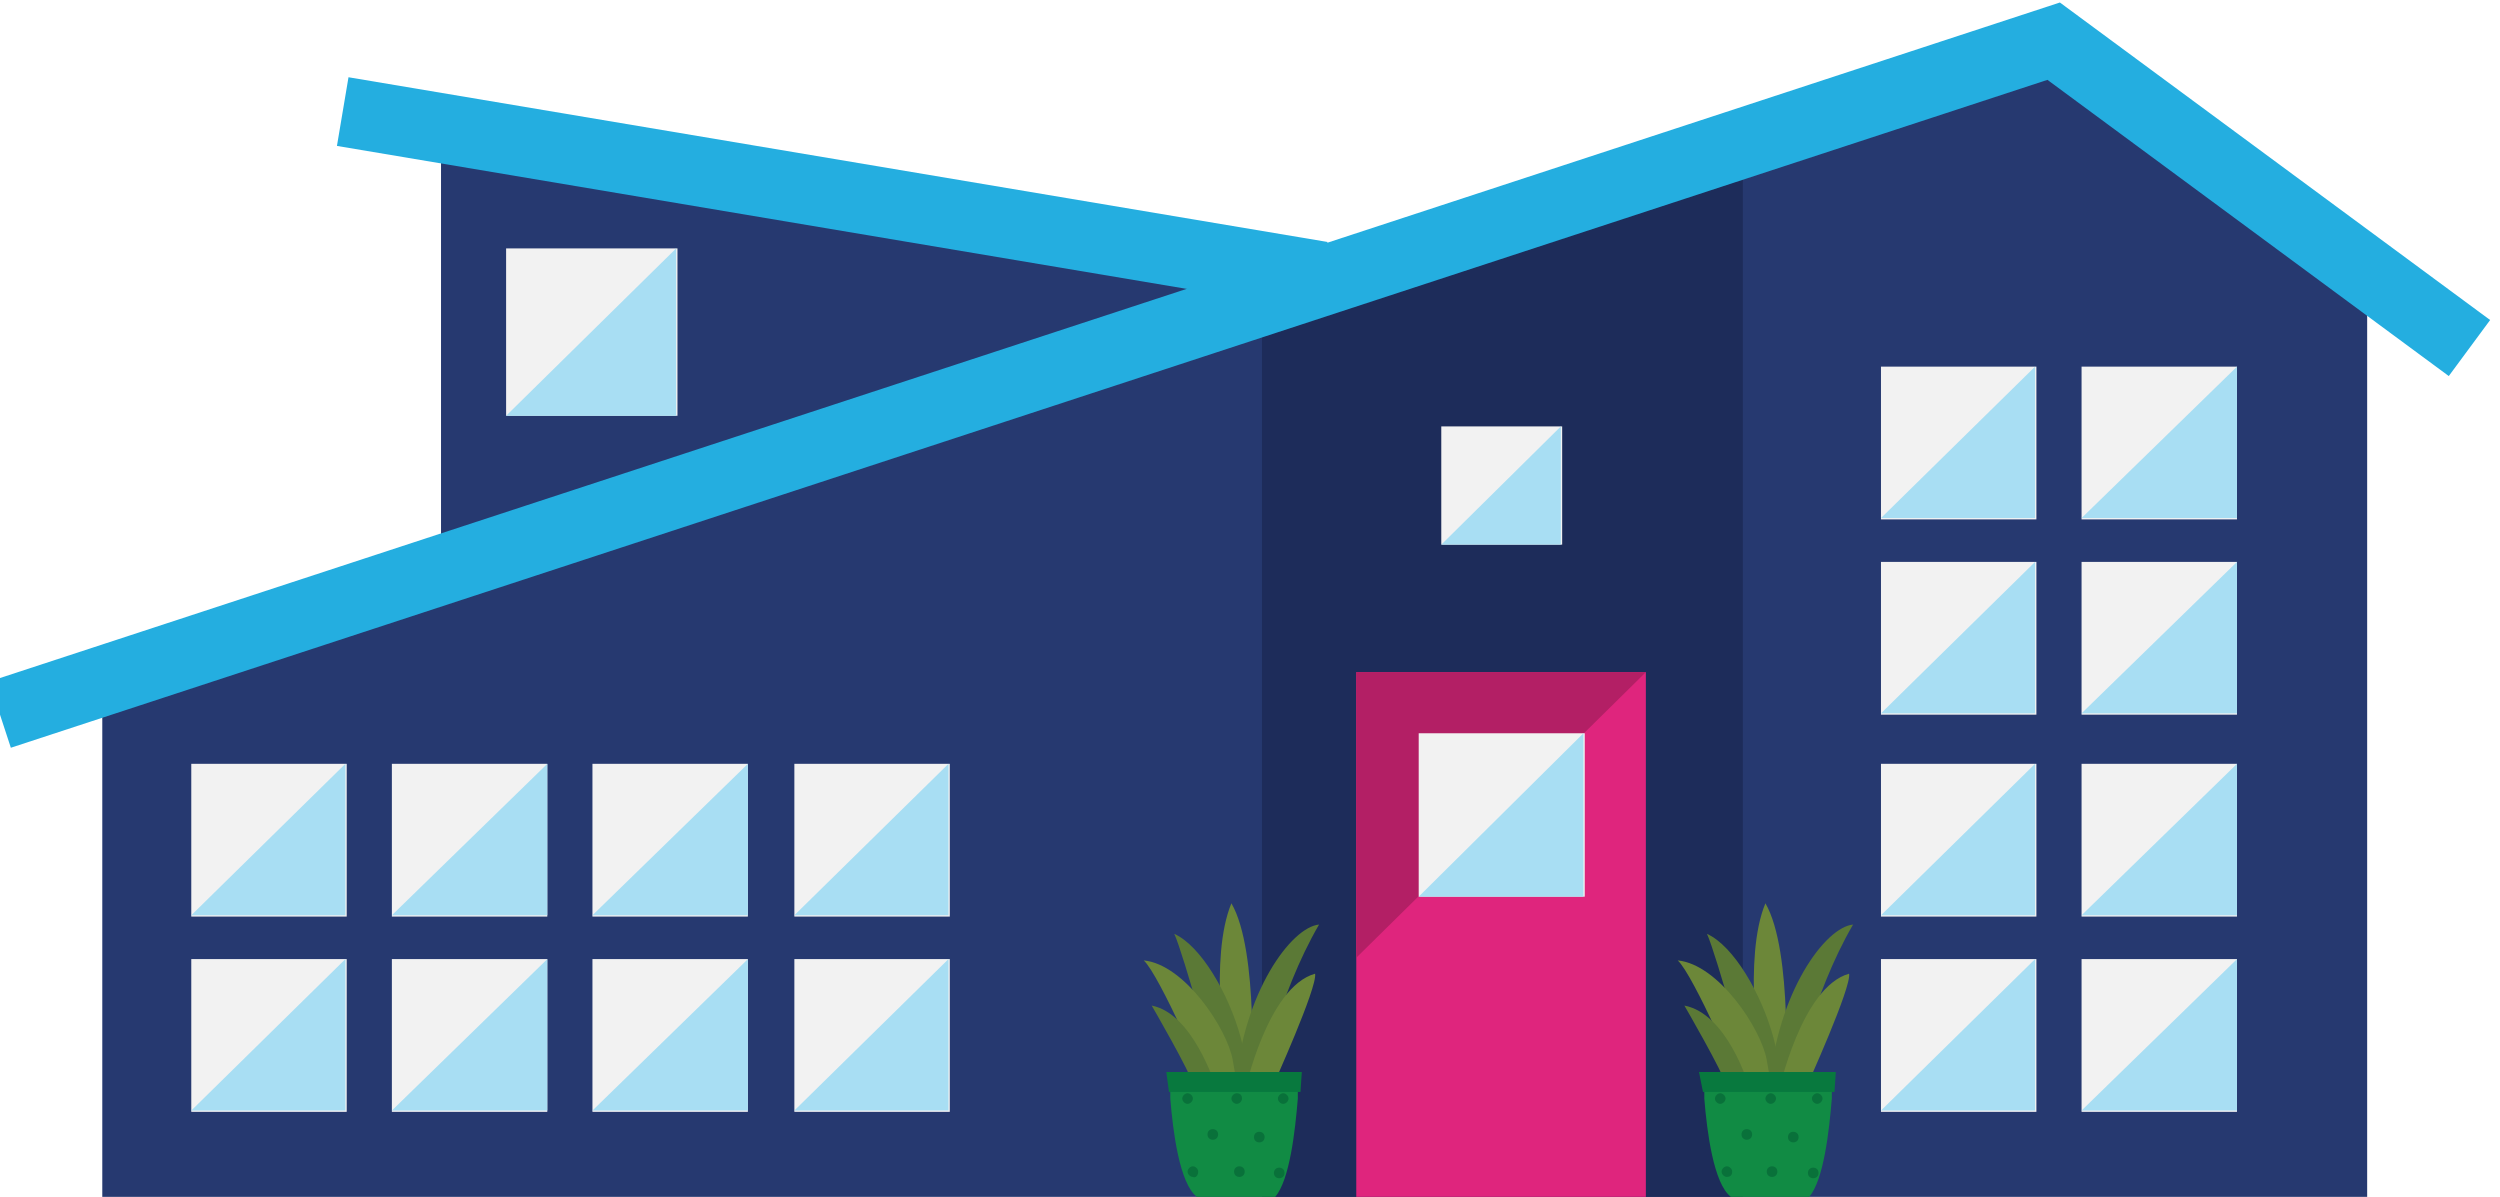 <?xml version="1.0" encoding="utf-8"?>
<!-- Generator: Adobe Illustrator 27.7.0, SVG Export Plug-In . SVG Version: 6.00 Build 0)  -->
<svg version="1.1" id="Layer_1" xmlns="http://www.w3.org/2000/svg" xmlns:xlink="http://www.w3.org/1999/xlink" x="0px" y="0px"
	 viewBox="0 0 188.2 90.1" style="enable-background:new 0 0 188.2 90.1;" xml:space="preserve">
<style type="text/css">
	.st0{fill:#263970;}
	.st1{fill:#1D2C5A;}
	.st2{fill:#F2F2F2;}
	.st3{fill:#A8DEF3;}
	.st4{fill:none;stroke:#24AEE0;stroke-width:5.242;stroke-miterlimit:10;}
	.st5{fill:#DF257D;}
	.st6{fill:#B31F65;}
	.st7{fill:#6C8739;}
	.st8{fill:#5B7936;}
	.st9{fill:#118B44;}
	.st10{fill:#09713A;enable-background:new    ;}
	.st11{fill:#08793E;enable-background:new    ;}
</style>
<g>
	<polygon class="st0" points="178.2,22.2 154.3,5 7.7,53.4 7.7,90.1 178.2,90.1 	"/>
	<polygon class="st1" points="131.2,9.8 95,21.4 95,90.1 131.2,90.1 	"/>
	<polygon class="st0" points="94.4,23.3 33.2,41 33.2,11.7 82.7,17.9 	"/>
	<g>
		<rect x="14.4" y="72.2" class="st2" width="11.7" height="11.5"/>
		<polygon class="st3" points="14.4,83.6 26,72.2 26,83.6 		"/>
	</g>
	<g>
		<rect x="59.8" y="72.2" class="st2" width="11.7" height="11.5"/>
		<polygon class="st3" points="59.8,83.6 71.4,72.2 71.4,83.6 		"/>
	</g>
	<g>
		<rect x="29.5" y="72.2" class="st2" width="11.7" height="11.5"/>
		<polygon class="st3" points="29.5,83.6 41.2,72.2 41.2,83.6 		"/>
	</g>
	<g>
		<rect x="44.6" y="72.2" class="st2" width="11.7" height="11.5"/>
		<polygon class="st3" points="44.6,83.6 56.3,72.2 56.3,83.6 		"/>
	</g>
	<g>
		<rect x="156.7" y="72.2" class="st2" width="11.7" height="11.5"/>
		<polygon class="st3" points="156.7,83.6 168.4,72.2 168.4,83.6 		"/>
	</g>
	<g>
		<rect x="141.6" y="72.2" class="st2" width="11.7" height="11.5"/>
		<polygon class="st3" points="141.6,83.6 153.2,72.2 153.2,83.6 		"/>
	</g>
	<g>
		<rect x="156.7" y="57.5" class="st2" width="11.7" height="11.5"/>
		<polygon class="st3" points="156.7,68.9 168.4,57.5 168.4,68.9 		"/>
	</g>
	<g>
		<rect x="141.6" y="57.5" class="st2" width="11.7" height="11.5"/>
		<polygon class="st3" points="141.6,68.9 153.2,57.5 153.2,68.9 		"/>
	</g>
	<g>
		<rect x="156.7" y="42.3" class="st2" width="11.7" height="11.5"/>
		<polygon class="st3" points="156.7,53.7 168.4,42.3 168.4,53.7 		"/>
	</g>
	<g>
		<rect x="141.6" y="42.3" class="st2" width="11.7" height="11.5"/>
		<polygon class="st3" points="141.6,53.7 153.2,42.3 153.2,53.7 		"/>
	</g>
	<g>
		<rect x="156.7" y="27.6" class="st2" width="11.7" height="11.5"/>
		<polygon class="st3" points="156.7,39 168.4,27.6 168.4,39 		"/>
	</g>
	<g>
		<rect x="141.6" y="27.6" class="st2" width="11.7" height="11.5"/>
		<polygon class="st3" points="141.6,39 153.2,27.6 153.2,39 		"/>
	</g>
	<g>
		<rect x="108.5" y="32.1" class="st2" width="9.1" height="8.9"/>
		<polygon class="st3" points="108.5,41 117.5,32.1 117.5,41 		"/>
	</g>
	<g>
		<rect x="14.4" y="57.5" class="st2" width="11.7" height="11.5"/>
		<polygon class="st3" points="14.4,68.9 26,57.5 26,68.9 		"/>
	</g>
	<g>
		<rect x="59.8" y="57.5" class="st2" width="11.7" height="11.5"/>
		<polygon class="st3" points="59.8,68.9 71.4,57.5 71.4,68.9 		"/>
	</g>
	<g>
		<rect x="29.5" y="57.5" class="st2" width="11.7" height="11.5"/>
		<polygon class="st3" points="29.5,68.9 41.2,57.5 41.2,68.9 		"/>
	</g>
	<g>
		<rect x="44.6" y="57.5" class="st2" width="11.7" height="11.5"/>
		<polygon class="st3" points="44.6,68.9 56.3,57.5 56.3,68.9 		"/>
	</g>
	<g>
		<rect x="38.1" y="18.7" class="st2" width="12.9" height="12.6"/>
		<polygon class="st3" points="38.1,31.3 50.9,18.7 50.9,31.3 		"/>
	</g>
	<polyline class="st4" points="0,53.8 154.6,3.1 185.9,26.2 	"/>
	<line class="st4" x1="99.5" y1="20.8" x2="25.8" y2="8.4"/>
	<rect x="102.1" y="50.6" class="st5" width="21.8" height="39.5"/>
	<polygon class="st6" points="102.1,72.1 102.1,50.6 123.9,50.6 	"/>
	<g>
		<rect x="106.8" y="55.2" class="st2" width="12.5" height="12.3"/>
		<polygon class="st3" points="106.8,67.5 119.2,55.2 119.2,67.5 		"/>
	</g>
	<g>
		<path class="st7" d="M92.3,81.3c0-1.3-1.3-9.2,0.4-13.3c2.1,3.6,1.5,13.8,1.5,13.8L92.3,81.3z"/>
		<path class="st8" d="M91.7,81.3c0,0-2.6-9.5-3.3-11c2,0.9,4.1,4.5,5,7.8c0.8,3.3,1.1,3.7,1.1,3.7L91.7,81.3z"/>
		<path class="st8" d="M99.3,69.6c-2.1,0.2-5.7,5.1-6.3,12.2h1.7C94.8,81.8,96.2,74.9,99.3,69.6z"/>
		<path class="st7" d="M90.9,81.8c0,0-3.6-8.4-4.8-9.5c3.1,0.3,6.3,5.2,6.7,7.5c0.4,2.3,0.4,2.3,0.4,2.3L90.9,81.8z"/>
		<path class="st7" d="M93.7,82.2c0,0,1.7-7.9,5.3-8.9c0.2,1-3.2,8.5-3.2,8.5L93.7,82.2z"/>
		<path class="st8" d="M86.7,75.7c0,0,2.9,5,3.2,6.1l1.6-0.2C91.4,81.6,89.8,76.3,86.7,75.7z"/>
		<path class="st9" d="M97.8,80.7c0,0,0,0.6-0.1,1.5c0,0.2,0,0.4,0,0.5c-0.2,2.4-0.6,6.1-1.7,7.4h-5.9c-1.3-1-1.8-4.9-2-7.4
			c0-0.2,0-0.4,0-0.5C88,81.3,88,80.7,88,80.7H97.8z"/>
		<g>
			<path class="st10" d="M89.8,82.7c0,0.2-0.2,0.4-0.4,0.4c-0.2,0-0.4-0.2-0.4-0.4c0-0.2,0.2-0.4,0.4-0.4
				C89.6,82.3,89.8,82.5,89.8,82.7z"/>
			<circle class="st10" cx="91.3" cy="85.4" r="0.4"/>
			<path class="st10" d="M93.5,82.7c0,0.2-0.2,0.4-0.4,0.4c-0.2,0-0.4-0.2-0.4-0.4c0-0.2,0.2-0.4,0.4-0.4
				C93.4,82.3,93.5,82.5,93.5,82.7z"/>
			<circle class="st10" cx="94.8" cy="85.6" r="0.4"/>
			<path class="st10" d="M97,82.7c0,0.2-0.2,0.4-0.4,0.4c-0.2,0-0.4-0.2-0.4-0.4c0-0.2,0.2-0.4,0.4-0.4C96.8,82.3,97,82.5,97,82.7z"
				/>
			<path class="st10" d="M90.2,88.2c0-0.2-0.2-0.4-0.4-0.4c-0.2,0-0.4,0.2-0.4,0.4s0.2,0.4,0.4,0.4C90,88.7,90.2,88.5,90.2,88.2z"/>
			<circle class="st10" cx="93.3" cy="88.2" r="0.4"/>
			<circle class="st10" cx="96.3" cy="88.3" r="0.4"/>
		</g>
		<polygon class="st11" points="87.8,80.7 88,82.2 97.9,82.2 98,80.7 		"/>
	</g>
	<g>
		<path class="st7" d="M132.5,81.3c0-1.3-1.3-9.2,0.4-13.3c2.1,3.6,1.5,13.8,1.5,13.8L132.5,81.3z"/>
		<path class="st8" d="M131.8,81.3c0,0-2.6-9.5-3.3-11c2,0.9,4.1,4.5,5,7.8c0.8,3.3,1.1,3.7,1.1,3.7L131.8,81.3z"/>
		<path class="st8" d="M139.5,69.6c-2.1,0.2-5.7,5.1-6.3,12.2h1.7C135,81.8,136.4,74.9,139.5,69.6z"/>
		<path class="st7" d="M131.1,81.8c0,0-3.6-8.4-4.8-9.5c3.1,0.3,6.3,5.2,6.7,7.5c0.4,2.3,0.4,2.3,0.4,2.3L131.1,81.8z"/>
		<path class="st7" d="M133.9,82.2c0,0,1.7-7.9,5.3-8.9c0.2,1-3.2,8.5-3.2,8.5L133.9,82.2z"/>
		<path class="st8" d="M126.8,75.7c0,0,2.9,5,3.2,6.1l1.6-0.2C131.6,81.6,130,76.3,126.8,75.7z"/>
		<path class="st9" d="M138,80.7c0,0,0,0.6-0.1,1.5c0,0.2,0,0.4,0,0.5c-0.2,2.4-0.6,6.1-1.7,7.4h-5.9c-1.3-1-1.8-4.9-2-7.4
			c0-0.2,0-0.4,0-0.5c-0.1-0.9-0.1-1.5-0.1-1.5H138z"/>
		<g>
			<path class="st10" d="M129.9,82.7c0,0.2-0.2,0.4-0.4,0.4s-0.4-0.2-0.4-0.4c0-0.2,0.2-0.4,0.4-0.4S129.9,82.5,129.9,82.7z"/>
			<circle class="st10" cx="131.5" cy="85.4" r="0.4"/>
			<path class="st10" d="M133.7,82.7c0,0.2-0.2,0.4-0.4,0.4c-0.2,0-0.4-0.2-0.4-0.4c0-0.2,0.2-0.4,0.4-0.4
				C133.5,82.3,133.7,82.5,133.7,82.7z"/>
			<circle class="st10" cx="135" cy="85.6" r="0.4"/>
			<path class="st10" d="M137.2,82.7c0,0.2-0.2,0.4-0.4,0.4s-0.4-0.2-0.4-0.4c0-0.2,0.2-0.4,0.4-0.4S137.2,82.5,137.2,82.7z"/>
			<path class="st10" d="M130.4,88.2c0-0.2-0.2-0.4-0.4-0.4s-0.4,0.2-0.4,0.4s0.2,0.4,0.4,0.4S130.4,88.5,130.4,88.2z"/>
			<circle class="st10" cx="133.4" cy="88.2" r="0.4"/>
			<circle class="st10" cx="136.5" cy="88.3" r="0.4"/>
		</g>
		<polygon class="st11" points="127.9,80.7 128.2,82.2 138.1,82.2 138.2,80.7 		"/>
	</g>
</g>
</svg>
